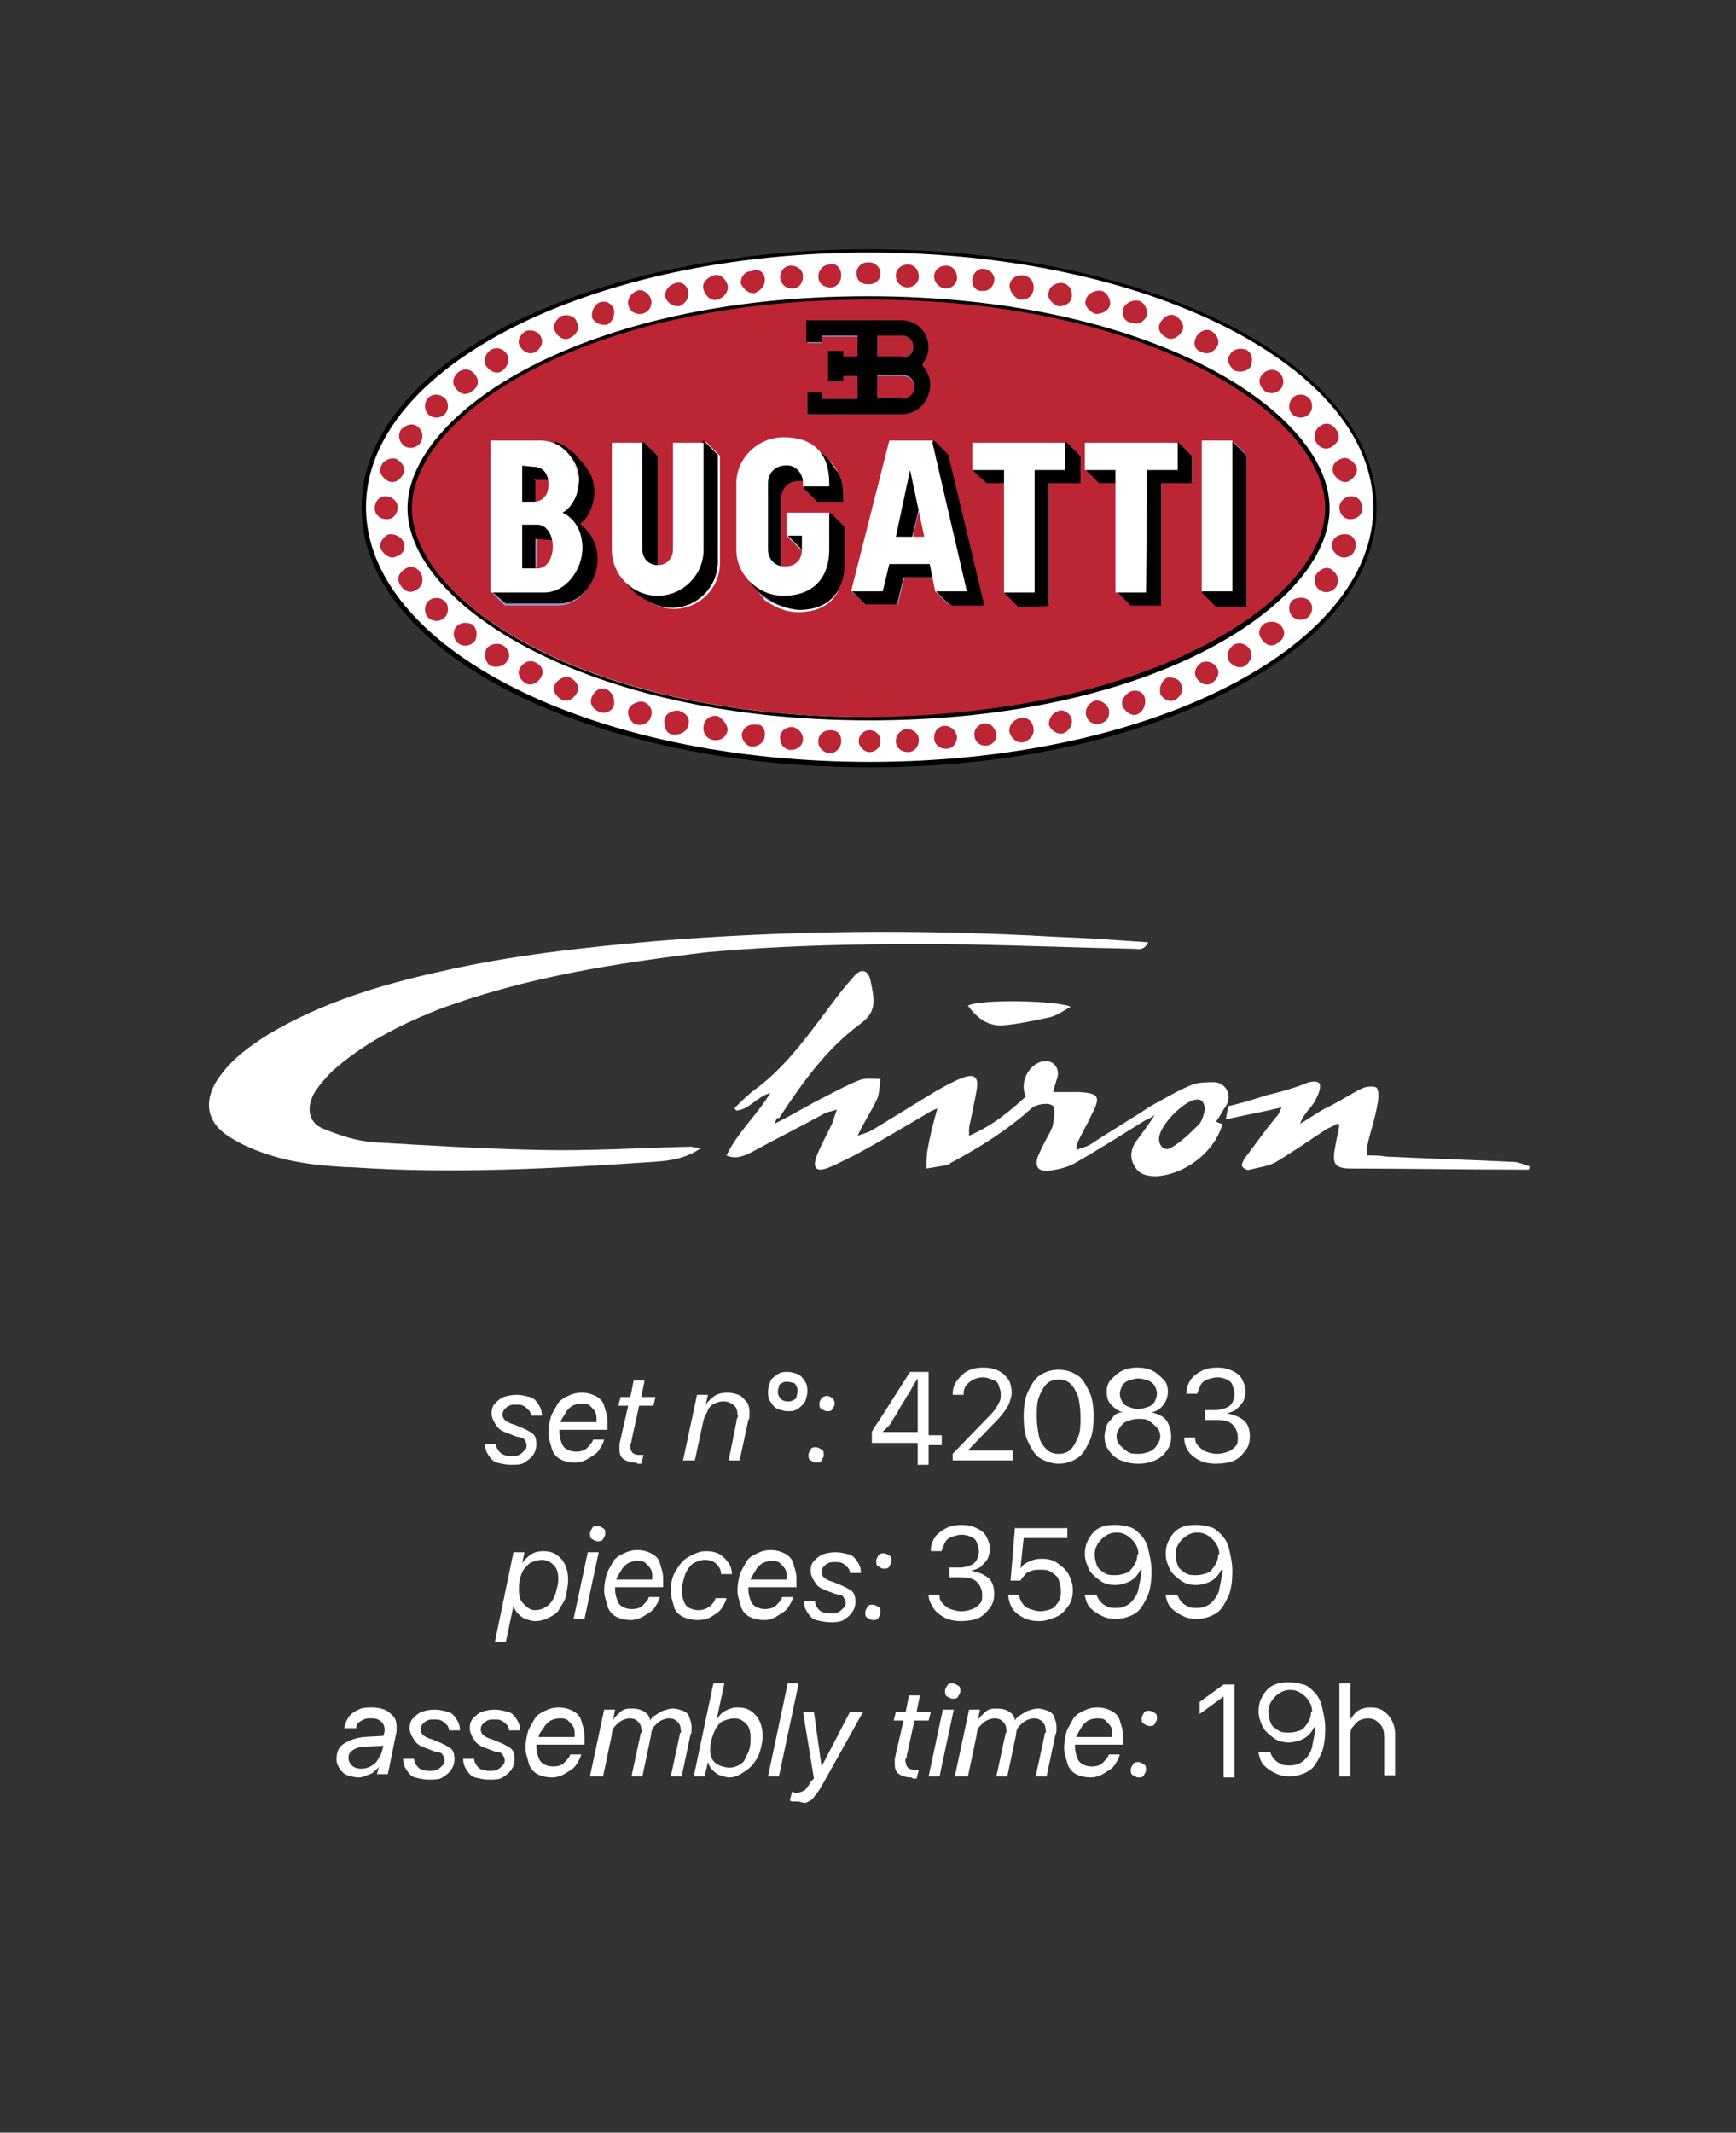 <?xml version="1.0" encoding="utf-8"?>
<!-- Generator: Adobe Illustrator 28.2.0, SVG Export Plug-In . SVG Version: 6.00 Build 0)  -->
<svg version="1.1" id="Vrstva_1" xmlns="http://www.w3.org/2000/svg" xmlns:xlink="http://www.w3.org/1999/xlink" x="0px" y="0px"
	 viewBox="0 0 158.9 195.1" style="enable-background:new 0 0 158.9 195.1;" xml:space="preserve">
<rect x="0" y="0" width="158.9" height="195.1" fill="#333333" stroke="none"/>
<style type="text/css">
	.st0{display:none;fill-rule:evenodd;clip-rule:evenodd;}
	.st1{fill:#FFFFFF;}
	.st2{fill-rule:evenodd;clip-rule:evenodd;fill:#FFFFFF;}
	.st3{fill-rule:evenodd;clip-rule:evenodd;fill:#BB2534;}
	.st4{fill-rule:evenodd;clip-rule:evenodd;}
	.st5{fill-rule:evenodd;clip-rule:evenodd;fill:#9894C6;}
</style>
<rect x="3.6" y="-2.5" class="st0" width="158.9" height="194.6"/>
<g>
	<path class="st1" d="M64.2,105c-1.4,1-2.9,1.2-4.5,1.3c-9,0.6-18.2,1.1-27.2,0.5c-2.9-0.1-5.9-0.4-8.6-1.4
		c-1.1-0.4-2.2-0.9-3.2-1.6c-1.7-1.2-2-2.9-1-4.7c1.2-2,3-3.3,4.9-4.5c4.9-2.9,10.2-4.5,15.6-5.7c6.5-1.5,13-2.2,19.7-2.8
		c12.2-1,24.5-1.1,36.7-0.4c2.8,0.1,5.6,0.3,8.5,0.5c-0.3,0.6-0.7,0.7-1.2,0.6c-5.1-0.1-10.1-0.3-15.2-0.4c-8-0.1-16,0-23.9,0.7
		C56.4,88.1,48,89.4,40,92.4c-3.5,1.4-6.8,3.1-9.6,5.6c-0.6,0.6-1.3,1.4-1.7,2.1c-0.7,1.4-0.4,2.7,1,3.2c1.5,0.6,3,1.1,4.6,1.2
		c5,0.3,10,0.6,15.1,0.7c4.7,0.1,9.4-0.2,13.9-0.3C63.6,105,63.9,105,64.2,105z"/>
	<path class="st1" d="M70.9,102.8c1.4-0.7,2.6-1.4,3.7-2c1.4-0.7,2.8-1.5,4.1-2c0.5-0.2,1.3-0.1,1.9-0.1c-0.1,0.6-0.1,1.3-0.3,1.8
		c-0.5,1.1-1.2,2.1-1.8,3.4c0.5-0.2,1-0.3,1.3-0.5c2-1.2,3.9-2.4,5.9-3.6c0.7-0.4,1.6-0.9,2.4-1.2c1.1-0.4,1.5-0.1,1.3,1.1
		c-0.2,1.1-0.4,2-0.6,3c-0.1,0.3-0.1,0.6-0.1,1.2c2.1-0.9,3.7-2.2,5.2-3.6c-0.6-1.2,0.2-2.9,1.5-3.2c0.9-0.2,1.6,0.5,1.4,1.4
		c-0.1,0.4-0.3,0.9-0.4,1.4c0.7,0,1.6,0,2.3,0c1.9,0.1,2.1,0.4,1.2,2.1c-0.4,0.9-0.9,1.7-1.3,2.6c-0.1,0.1,0,0.3-0.1,0.6
		c0.5-0.2,1-0.3,1.3-0.5c1.8-1.2,3.7-2.3,5.5-3.5c1.3-0.7,2.6-1.5,3.9-2c0.6-0.2,1.4-0.2,2-0.2c1.1,0.1,1.6,1.3,1,2.2
		c-0.3,0.4-0.5,0.9-0.9,1.4c0.2,0.1,0.4,0.2,0.6,0.2c-0.7,2.6-3.5,4.7-6.1,4.8c-0.9,0-1.6-0.2-2-1c-0.4-0.7-0.3-1.5,0.2-2.2
		c0.5-0.7,1.2-1.6,1.7-2.4c-0.3,0.2-0.6,0.4-0.9,0.5c-2.1,1.3-4.3,2.7-6.4,3.9c-0.7,0.4-1.6,0.6-2.4,0.7c-1,0.1-1.3-0.4-1-1.3
		c0.3-0.7,0.7-1.5,1.1-2.2c0.1-0.3,0.3-0.5,0.3-0.9c0.1-0.5,0.2-1.2,0-1.5c-0.3-0.4-1.6-0.2-2,0.2c-2.2,2-4.8,3.6-7.4,5
		c-0.1,0.1-0.2,0.2-0.4,0.2c-0.6,0.1-1.2,0.2-1.8,0.3c0-0.5,0-1.2,0.1-1.7c0.2-1.2,0.5-2.4,0.9-3.8c-0.5,0.2-0.7,0.3-1,0.5
		c-2.2,1.3-4.4,2.6-6.6,3.8c-0.9,0.4-1.7,0.9-2.6,1.2s-1.2-0.1-0.9-1c0.4-1.1,1-2.1,1.5-3.2c0.1-0.3,0.2-0.6,0.4-1.2
		c-0.5,0.2-0.9,0.2-1.2,0.4c-2.2,1.2-4.4,2.3-6.6,3.5c-0.6,0.3-1.4,0.7-2.3,0.3c1-2.1,2.8-3.7,4-5.7c-1.2,0.3-1.9,1.5-3.1,1.6
		c-0.1-0.1-0.1-0.2-0.2-0.2c0.6-0.6,1.3-1.3,2-1.8c2.3-1.7,4.1-4,5.9-6.4c1-1.3,1.9-2.6,3-3.8c0.7-0.9,1.4-0.7,1.6,0.4
		c0.4,1.9,0.5,2.8-1,3.9c-3.1,2.3-5.3,5.4-7.4,8.6C71.1,102.2,71.1,102.3,70.9,102.8z M110.3,101.5c-0.1-0.6-0.2-1-0.9-0.9
		c-1.1,0.2-3.1,2.2-3.3,3.4c-0.1,0.7,0.4,1.4,1.1,1c1-0.6,1.8-1.4,2.6-2.2C110.1,102.4,110.2,101.8,110.3,101.5z"/>
	<path class="st1" d="M112.2,102.4c0.1-0.5,0.2-1,0.2-1.2c1.3-0.3,2.3-0.6,3.5-1c1.3-0.3,2.7-0.7,3.9-1.2c1-0.2,1.2,0.1,0.9,1
		c-0.2,0.5-0.5,1.1-1,1.6c-0.2,0.3-0.5,0.6-0.7,1.2c0.9-0.5,1.8-1.2,2.7-1.6c1-0.5,1.9-1.1,2.9-1.6c0.4-0.2,1.1-0.3,1.4-0.1
		c0.2,0.2,0.2,0.9,0.1,1.4c-0.2,1.3-0.6,2.4-0.9,3.7c-0.1,0.3-0.1,0.6-0.1,1.1c0.6,0,1.2,0,1.7,0.1c3.9,0.2,7.9,0.3,11.8,0.5
		c0.4,0,1,0.3,1.4,0.4c0,0.1,0,0.2-0.1,0.3c-0.3,0-0.5,0-0.9,0c-5.1,0-10.2-0.1-15.3-0.1c-1.5,0-1.8-0.4-1.5-1.9
		c0.1-0.7,0.3-1.4,0.4-2.1c-0.1,0-0.1-0.1-0.2-0.1c-0.3,0.2-0.6,0.3-1,0.5c-1.5,1-3.1,2.1-4.6,3c-0.7,0.4-1.6,0.5-2.4,0.7
		c-0.2,0.1-0.6-0.1-0.7-0.3c-0.1-0.1,0.1-0.5,0.2-0.7c1-1.3,1.9-2.6,2.9-3.8c0.2-0.2,0.3-0.4,0.5-0.9
		C115.7,101.7,114,102,112.2,102.4z"/>
	<path class="st1" d="M88.6,92c1-0.6,8.1-0.5,9.4,0.1c-0.7,0.4-1.4,0.9-2.1,1c-1.4,0.3-2.8,0.6-4.1,0.7C90.4,93.9,89.4,93.1,88.6,92
		z"/>
</g>
<g>
	<path class="st2" d="M33.3,46.5c0-13,20.6-23.6,46.3-23.6c25.6,0,46.3,10.5,46.3,23.5s-20.7,23.5-46.3,23.5
		C53.8,70,33.3,59.4,33.3,46.5L33.3,46.5z"/>
	<path class="st3" d="M79.6,27.2c26.1,0,42,10.7,42,19.2s-15.9,19.2-42,19.2s-42-10.7-42-19.2S53.3,27.2,79.6,27.2L79.6,27.2z"/>
	<path class="st4" d="M79.6,22.8c25.6,0,46.4,10.5,46.4,23.7c0,13.1-20.8,23.7-46.4,23.7S33.1,59.7,33.1,46.5
		C33,33.2,53.9,22.8,79.6,22.8z M79.6,23.1c-25.6,0-46.1,10.5-46.1,23.3s20.4,23.3,46.1,23.3s46.1-10.5,46.1-23.3
		S105.2,23.1,79.6,23.1L79.6,23.1z"/>
	<path class="st4" d="M121.7,46.5c0,8.7-16,19.4-42.1,19.4S37.3,55.2,37.3,46.5s16-19.4,42.1-19.4S121.7,37.7,121.7,46.5L121.7,46.5
		z M121.3,46.5c0-8.3-15.6-19.1-41.8-19.1c-26.2,0-41.8,10.7-41.8,19.1s15.6,19.1,41.8,19.1C105.7,65.4,121.3,54.7,121.3,46.5
		L121.3,46.5z"/>
	<path class="st3" d="M80.6,25c0,0.6-0.5,1-1,1c-0.6,0-1-0.5-1-1c0-0.6,0.5-1,1-1C80.1,24,80.6,24.5,80.6,25L80.6,25z M77,25.2
		c0,0.6-0.4,1.1-1,1.1s-1.1-0.4-1.1-1l0,0c0-0.6,0.5-1.1,1-1.1C76.5,24,77,24.5,77,25.2z M73.5,25.3c0,0.6-0.4,1.1-1,1.1
		s-1-0.4-1.1-1c0-0.6,0.4-1.1,1-1.1S73.5,24.7,73.5,25.3z M70,25.5c0.1,0.6-0.4,1.1-0.9,1.3c-0.6,0.1-1.1-0.4-1.3-0.9l0,0
		c0-0.6,0.4-1.1,1-1.1C69.5,24.5,70,25,70,25.5z M66.6,26.1c0.1,0.6-0.3,1.1-0.9,1.3s-1.1-0.3-1.3-0.9s0.3-1.1,0.9-1.3
		C65.8,25,66.4,25.4,66.6,26.1z M63,26.7c0.1,0.6-0.3,1.1-0.8,1.3c-0.6,0.1-1.1-0.3-1.3-0.8l0,0c-0.1-0.6,0.3-1.1,0.9-1.3
		C62.4,25.7,62.9,26.1,63,26.7z M59.6,27.4c0.1,0.5-0.1,1.1-0.8,1.3c-0.5,0.1-1.1-0.1-1.3-0.8l0,0c-0.1-0.6,0.3-1.1,0.8-1.3
		S59.4,26.8,59.6,27.4z M56.2,28.3c0.1,0.5-0.1,1.1-0.6,1.4c-0.5,0.1-1.1-0.1-1.4-0.6l0,0c-0.1-0.5,0.1-1.1,0.6-1.4
		C55.5,27.4,56,27.8,56.2,28.3z M52.8,29.5c0.3,0.5,0,1.1-0.6,1.4c-0.5,0.3-1.1,0-1.4-0.6l0,0c-0.3-0.5,0.1-1.1,0.6-1.4
		C52.1,28.7,52.7,29,52.8,29.5z M49.5,30.8c0.3,0.5,0,1.1-0.5,1.4s-1.1,0-1.4-0.5l0,0c-0.3-0.5,0-1.1,0.5-1.4
		C48.6,30.1,49.3,30.3,49.5,30.8z M46.4,32.4c0.3,0.5,0.1,1.1-0.4,1.5c-0.5,0.4-1.1,0.1-1.5-0.4l0,0c-0.3-0.5-0.1-1.1,0.4-1.5
		C45.5,31.7,46.1,31.9,46.4,32.4z M43.5,34.3c0.4,0.5,0.3,1.1-0.3,1.5l0,0c-0.5,0.4-1.1,0.3-1.5-0.3C41.3,35,41.5,34.4,42,34
		C42.5,33.7,43.1,33.7,43.5,34.3L43.5,34.3z M40.7,36.4c0.4,0.4,0.4,1.1,0,1.5c-0.4,0.4-1.1,0.4-1.5,0c-0.4-0.4-0.4-1.1,0-1.5
		C39.6,36,40.2,36,40.7,36.4L40.7,36.4z M38.2,39c0.5,0.4,0.6,1,0.3,1.5c-0.4,0.5-1,0.6-1.5,0.3l0,0c-0.5-0.4-0.6-1-0.3-1.5
		C37.2,38.8,37.8,38.7,38.2,39z M36.3,42c0.5,0.3,0.9,0.8,0.6,1.4c-0.3,0.5-0.8,0.9-1.4,0.6l0,0c-0.5-0.3-0.9-0.8-0.6-1.4
		C35.1,42.1,35.8,41.8,36.3,42z M80.6,67.8c0,0.6-0.5,1-1,1s-1-0.5-1-1l0,0c0-0.6,0.5-1,1-1S80.6,67.2,80.6,67.8z M77,67.8
		c0,0.6-0.5,1.1-1,1.1c-0.6,0-1.1-0.5-1.1-1v-0.1c0-0.6,0.5-1,1.1-1C76.7,66.8,77,67.2,77,67.8z M73.5,67.6c0,0.6-0.5,1-1.1,1
		s-1-0.5-1-1.1l0,0c0-0.6,0.5-1,1.1-1C73.1,66.6,73.5,67.1,73.5,67.6z M70,67.3c0,0.6-0.6,1-1.1,1c-0.6,0-1-0.6-1-1.1l0,0
		c0.1-0.6,0.6-1,1.3-0.9C69.7,66.2,70.1,66.7,70,67.3z M66.6,66.8c-0.1,0.6-0.6,1-1.3,0.9c-0.6-0.1-1-0.6-0.9-1.3l0,0
		c0.1-0.6,0.6-1,1.3-0.9C66.2,65.8,66.6,66.3,66.6,66.8z M63,66.3c-0.1,0.6-0.6,0.9-1.3,0.9s-0.9-0.6-0.9-1.3
		c0.1-0.6,0.6-0.9,1.3-0.9C62.8,65.2,63.2,65.7,63,66.3L63,66.3z M59.6,65.5c-0.1,0.6-0.8,0.9-1.3,0.8c-0.5-0.1-0.9-0.8-0.8-1.3l0,0
		c0.1-0.5,0.8-0.9,1.4-0.8C59.4,64.4,59.8,64.9,59.6,65.5z M56.2,64.5c-0.1,0.5-0.8,0.9-1.4,0.6s-0.9-0.8-0.6-1.4
		c0.3-0.6,0.8-0.9,1.4-0.6C56.1,63.4,56.3,64,56.2,64.5L56.2,64.5z M52.8,63.4c-0.3,0.5-0.8,0.9-1.4,0.6c-0.5-0.3-0.9-0.8-0.6-1.4
		l0,0c0.3-0.5,0.9-0.8,1.4-0.6C52.8,62.3,53.1,62.9,52.8,63.4z M49.5,62c-0.3,0.5-0.9,0.8-1.4,0.5c-0.5-0.3-0.8-0.9-0.5-1.4
		c0.3-0.5,0.9-0.8,1.4-0.5C49.7,60.9,49.8,61.5,49.5,62L49.5,62z M46.4,60.5c-0.3,0.5-1,0.6-1.5,0.4c-0.5-0.3-0.6-1-0.4-1.5
		c0.3-0.5,1-0.6,1.5-0.4C46.6,59.4,46.8,60,46.4,60.5L46.4,60.5z M43.5,58.6c-0.4,0.5-1,0.6-1.5,0.3c-0.5-0.4-0.6-1-0.3-1.5l0,0
		c0.4-0.5,1-0.5,1.5-0.3C43.7,57.5,43.7,58.1,43.5,58.6z M40.7,56.5c-0.4,0.4-1.1,0.4-1.5,0c-0.4-0.4-0.4-1.1,0-1.5l0,0
		c0.4-0.4,1.1-0.4,1.5,0C41.1,55.3,41.1,56.1,40.7,56.5z M38.2,53.9c-0.5,0.4-1.1,0.3-1.5-0.3c-0.4-0.5-0.3-1.1,0.3-1.5l0,0
		c0.5-0.4,1.1-0.3,1.5,0.3C38.8,52.9,38.7,53.6,38.2,53.9z M36.3,50.9c-0.5,0.3-1.1-0.1-1.4-0.6c-0.3-0.5,0.1-1.1,0.6-1.4l0,0
		c0.5-0.1,1.1,0.1,1.4,0.6C37.2,50.2,36.9,50.7,36.3,50.9z M35.4,47.5c-0.6,0-1.1-0.4-1.1-1s0.4-1.1,1-1.1l0,0c0.6,0,1.1,0.5,1.1,1
		C36.4,47,36,47.5,35.4,47.5z M123.7,45.4c0.6,0,1,0.5,1,1.1s-0.5,1-1.1,1s-1-0.5-1-1.1C122.6,45.9,123.1,45.4,123.7,45.4
		L123.7,45.4z M123.4,48.9c0.5,0.1,0.9,0.8,0.6,1.4c-0.1,0.5-0.8,0.9-1.4,0.6l0,0c-0.5-0.3-0.9-0.8-0.6-1.4
		C122.2,49,122.8,48.8,123.4,48.9z M122,52.2c0.5,0.4,0.6,1,0.3,1.5c-0.4,0.5-1,0.6-1.5,0.3l0,0c-0.5-0.4-0.6-1-0.3-1.5
		C121,51.9,121.6,51.8,122,52.2z M119.8,54.9c0.4,0.4,0.4,1.1,0,1.5c-0.4,0.4-1.1,0.4-1.5,0s-0.4-1.1,0-1.5
		C118.8,54.6,119.4,54.6,119.8,54.9z M117.3,57.3c0.4,0.5,0.3,1.1-0.3,1.5c-0.5,0.4-1.1,0.3-1.5-0.3l0,0c-0.4-0.5-0.3-1.1,0.3-1.5
		C116.3,56.8,116.9,56.8,117.3,57.3z M114.4,59.4c0.3,0.5,0.1,1.1-0.4,1.5c-0.5,0.3-1.1,0.1-1.5-0.4c-0.3-0.5-0.1-1.1,0.4-1.5l0,0
		C113.4,58.7,114.1,58.9,114.4,59.4L114.4,59.4z M111.4,61.1c0.3,0.5,0,1.1-0.5,1.4s-1.1,0-1.4-0.5c-0.3-0.5,0-1.1,0.5-1.4
		C110.5,60.4,111.1,60.6,111.4,61.1z M108.1,62.6c0.3,0.5,0,1.1-0.5,1.4c-0.5,0.3-1.1,0-1.4-0.5c0,0,0,0,0-0.1
		c-0.1-0.5,0.1-1.1,0.6-1.4C107.3,61.9,108,62.1,108.1,62.6z M104.8,63.9c0.1,0.5-0.1,1.1-0.6,1.4c-0.5,0.3-1.1-0.1-1.4-0.6
		c-0.3-0.5,0.1-1.1,0.6-1.4C104,63,104.7,63.3,104.8,63.9L104.8,63.9z M101.5,64.9c0.1,0.6-0.1,1.1-0.8,1.3
		c-0.6,0.1-1.1-0.1-1.3-0.8l0,0c-0.1-0.6,0.3-1.1,0.8-1.3C100.8,64,101.3,64.4,101.5,64.9z M98.1,65.8c0.1,0.6-0.3,1.1-0.8,1.3
		c-0.6,0.1-1.1-0.3-1.3-0.8l0,0C96,65.7,96.3,65.2,97,65C97.4,64.9,98,65.3,98.1,65.8z M94.6,66.6c0.1,0.6-0.3,1.1-0.9,1.3
		c-0.6,0.1-1.1-0.3-1.3-0.9l0,0c-0.1-0.6,0.3-1.1,0.9-1.3S94.5,65.9,94.6,66.6z M91.2,67.1c0.1,0.6-0.4,1.1-0.9,1.1
		c-0.6,0.1-1.1-0.4-1.1-0.9c-0.1-0.6,0.4-1.1,0.9-1.1l0,0C90.5,66.1,91,66.4,91.2,67.1L91.2,67.1z M87.6,67.4c0,0.6-0.4,1.1-1,1.1
		l0,0c-0.6,0-1.1-0.4-1.1-1s0.4-1.1,1-1.1C87,66.4,87.5,66.8,87.6,67.4L87.6,67.4z M84.1,67.7c0,0.6-0.4,1.1-1,1.1s-1.1-0.4-1.1-1
		l0,0c0-0.6,0.5-1.1,1-1.1C83.6,66.7,84.1,67.1,84.1,67.7L84.1,67.7z"/>
	<path class="st3" d="M78.4,25c0-0.6,0.5-1,1-1s1,0.5,1,1c0,0.6-0.5,1-1,1S78.4,25.7,78.4,25z M82,25.2c0-0.6,0.5-1,1.1-1
		s1,0.5,1,1.1l0,0c0,0.6-0.5,1-1.1,1C82.3,26.2,82,25.7,82,25.2z M85.5,25.3c0-0.6,0.5-1,1.1-1s1,0.5,1,1.1l0,0c0,0.6-0.5,1-1.1,1
		C85.9,26.3,85.5,25.8,85.5,25.3z M89,25.5c0.1-0.6,0.6-1,1.1-0.9c0.6,0.1,1,0.6,0.9,1.1c-0.1,0.6-0.6,1-1.1,0.9
		C89.4,26.7,88.9,26.2,89,25.5z M92.4,26.1c0.1-0.6,0.6-1,1.3-0.9c0.6,0.1,1,0.6,0.9,1.3l0,0c-0.1,0.6-0.6,1-1.3,0.9
		C92.8,27.2,92.4,26.6,92.4,26.1z M96,26.7c0.1-0.6,0.8-0.9,1.3-0.8c0.5,0.1,0.9,0.6,0.8,1.3c-0.1,0.6-0.8,0.9-1.3,0.8
		C96.2,27.7,95.8,27.2,96,26.7z M99.4,27.4c0.1-0.5,0.8-0.9,1.4-0.8c0.5,0.1,0.9,0.8,0.8,1.3c-0.1,0.5-0.8,0.9-1.4,0.8
		C99.6,28.4,99.2,27.9,99.4,27.4z M102.8,28.3c0.1-0.5,0.8-0.9,1.4-0.8c0.5,0.1,0.9,0.8,0.8,1.4l0,0c-0.3,0.5-0.8,0.9-1.4,0.6
		C102.9,29.5,102.7,28.8,102.8,28.3z M106.2,29.5c0.3-0.5,0.9-0.9,1.4-0.6c0.5,0.3,0.9,0.9,0.6,1.4c-0.3,0.5-0.9,0.9-1.4,0.6l0,0
		C106.2,30.6,105.9,30.1,106.2,29.5L106.2,29.5z M109.5,30.8c0.3-0.5,0.9-0.8,1.4-0.5s0.8,0.9,0.5,1.4l0,0c-0.3,0.5-0.9,0.8-1.4,0.5
		C109.3,32,109.2,31.4,109.5,30.8z M112.6,32.4c0.3-0.5,0.9-0.6,1.5-0.4c0.5,0.3,0.6,0.9,0.4,1.5l0,0c-0.3,0.5-1,0.6-1.5,0.4
		C112.5,33.5,112.2,32.9,112.6,32.4z M115.5,34.3c0.4-0.5,1-0.6,1.5-0.3c0.5,0.4,0.6,1,0.3,1.5c-0.4,0.5-1,0.6-1.5,0.3
		C115.3,35.4,115.1,34.8,115.5,34.3z M118.3,36.4c0.4-0.4,1.1-0.4,1.5,0c0.4,0.4,0.4,1.1,0,1.5c-0.4,0.4-1.1,0.4-1.5,0
		C117.9,37.5,117.9,36.9,118.3,36.4L118.3,36.4z M120.8,39c0.5-0.4,1.1-0.3,1.5,0.3c0.4,0.5,0.3,1.1-0.3,1.5l0,0
		c-0.5,0.4-1.1,0.3-1.5-0.3C120.2,40.1,120.3,39.3,120.8,39z M122.7,42c0.5-0.3,1.1,0.1,1.4,0.6c0.3,0.5-0.1,1.1-0.6,1.4l0,0
		c-0.5,0.3-1.1-0.1-1.4-0.6C121.8,42.8,122.1,42.2,122.7,42z"/>
	<path class="st2" d="M45.2,53.9h4.7c1.9,0,3.3-2,3.3-3.8c0-1.6-0.8-2.5-1.6-3l-0.4-0.3l0.4-0.3c0.8-0.5,1.3-1.8,1.3-2.6
		c0-1.1-0.6-2.8-2.3-3.3v-0.1c0.4,0.1,0.8,0.4,1,0.5c0.3,0.1,0.4,0.4,0.5,0.4c0.3,0.1,0.5,0.5,0.9,0.9c0.3,0.3,0.5,0.6,0.6,0.8
		c0.5,0.6,0.6,1.5,0.6,2.1c0,0.9-0.5,2.1-1.3,2.8l0,0l0.6,0.6c0.6,0.6,1,1.5,1,2.8c0,1.8-1.4,3.9-3.4,3.9h-4.9L45,54.1L45.2,53.9
		L45.2,53.9z M49,52.2h-1.5v-4.4h1.6c0.8,0,1.3,0.6,1.5,1.5c-0.1,0-0.1,0-0.3,0h-1.5v2.9H49z M49,46h-0.1h-1.3v-3.7h1.3
		c0.8,0,1.5,0.5,1.6,1.5c-0.1,0-0.3,0-0.4,0H49V46L49,46L49,46z M60.3,54.2c2.1,0,4-1.8,4-3.9v-9.6l0.3-0.3l1.3,1.3v9.8
		c0,2.3-1.9,4.2-4.2,4.2c-1,0-2-0.4-3-1.1c-0.8-0.5-1.4-1.4-1.5-1.6c0-0.1-0.3-0.4-0.4-0.8h0.1C57.4,53.3,58.7,54.2,60.3,54.2
		L60.3,54.2z M58.9,40.4l1.3,1.3v9.8c0,0.1,0,0.3,0,0.4c-0.9-0.1-1.5-0.8-1.5-1.6v-9.6L58.9,40.4L58.9,40.4z M68.3,52.8
		c0-0.1-0.3-0.4-0.4-0.8h0.1c0.6,1.4,2,2.3,3.7,2.3c2.8,0,3.9-1.5,3.9-3.9v-3l0.3-0.3l1.3,1.3v3.4c0,2.5-1.3,4.2-4.2,4.2
		c-1,0-2-0.4-3-1.1C69.2,53.9,68.5,52.9,68.3,52.8z M73.3,50.3L72,49l0.3-0.3h1.4v1.4L73.3,50.3L73.3,50.3z M70,50.3v-6.1
		c0-1,0.6-1.8,1.6-1.9c1-0.1,1.9,0.6,2,1.5c-0.3-0.1-0.4-0.1-0.6-0.1c-0.9,0.1-1.5,0.8-1.5,1.6v6.1c0,0.1,0,0.4,0.1,0.5
		C70.6,51.9,70,51,70,50.3L70,50.3z M74.8,41.1c0.4,0.3,0.8,0.6,1.1,1c0.4,0.4,0.6,0.8,0.8,1.1c0.4,0.6,0.5,1.4,0.5,2.3v0.3h-2.4
		l-1.3-1.3l0.3-0.3h1.9l0,0c0-1.9-0.8-3.2-2.3-3.8v-0.1C73.9,40.6,74.4,40.8,74.8,41.1L74.8,41.1z M83.5,49.4h-1.8l1.4-6.3
		c0.1-0.4,0.4-0.4,0.5,0l0.6,3L83.5,49.4L83.5,49.4z M85.6,54.1l0.3-0.3h2.3l-3-13.2l0.1-0.3l1.3,1.3l3.3,13.6h-2.9L85.6,54.1
		L85.6,54.1z M82.7,52.8l-0.6,2.5h-2.9l-1.3-1.3l0.3-0.3h2.4l0.6-2.5h4l0.3,1.4h-2.8V52.8z M91.9,54.2l0.3-0.3h2.3V42.7h2.8v-2
		l0.3-0.3l1.3,1.3v2.4H96v11.2h-2.8L91.9,54.2L91.9,54.2z M90.4,44.1l-1.3-1.3l0.3-0.3h2.8V44h-1.8V44.1z M100.6,44.1l-1.3-1.3
		l0.3-0.3h2.8V44h-1.8V44.1z M107.8,40.4l1.3,1.3v2.4h-2.8v11.2h-2.8l-1.3-1.3l0.3-0.3h2.3V42.6h2.8v-2L107.8,40.4L107.8,40.4z
		 M112.8,40.4l1.3,1.3v13.6h-2.8l-1.3-1.3l0.3-0.3h2.3V40.7L112.8,40.4L112.8,40.4z"/>
	<path class="st5" d="M53.1,44c0-0.8-0.3-1.6-0.9-2.4c0.3,0.1,0.5,0.4,0.8,0.8c0.3,0.3,0.5,0.6,0.6,0.8c0.5,0.6,0.6,1.5,0.6,2.1
		c0,0.9-0.5,2.1-1.3,2.8l0,0l0.6,0.6c0.6,0.6,1,1.5,1,2.8c0,1.8-1.4,3.9-3.4,3.9h-4.9l-1.1-1.1h4.8c2.1,0,3.5-2.3,3.5-4
		c0-1.6-0.8-2.8-1.8-3.3C52.6,46.4,53.1,45,53.1,44L53.1,44z M49,51.9h-1.1V48h1.4c0.5,0,1,0.5,1.3,1.1h-1.4v2.8H49z M48.8,42.6
		c0.6,0,1.1,0.4,1.4,1.1l0,0H49v2h-0.1h-1v-3.2H48.8z M60.1,51.5L60.1,51.5c-0.8,0-1.1-0.6-1.1-1.3v-9.7l1.1,1.1V51.5L60.1,51.5z
		 M57.4,53.3c0.8,0.8,1.8,1.1,2.9,1.1c2.3,0,4.3-1.9,4.3-4.2v-9.7l1.1,1.1v9.8c0,2.3-1.9,4.2-4.2,4.2c-1,0-2-0.4-3-1.1
		C58.1,54.2,57.6,53.7,57.4,53.3L57.4,53.3z M68.8,53.3c0.8,0.8,1.8,1.1,2.9,1.1c2.9,0,4.2-1.8,4.2-4.2V47l1.1,1.1v3.4
		c0,2.5-1.3,4.2-4.2,4.2c-1,0-2-0.4-3-1.1C69.5,54.2,69.1,53.7,68.8,53.3z M72.1,49h1.3v1.1h-0.1L72.1,49z M71.7,42.6
		c0.9-0.1,1.5,0.5,1.6,1.3c-0.1,0-0.3,0-0.4,0c-0.9,0.1-1.5,0.8-1.5,1.6v6.1c0,0.1,0,0.1,0,0.3c-0.8-0.1-1.3-0.8-1.3-1.5v-6.1
		C70.4,43.3,70.9,42.7,71.7,42.6z M73.5,44.6h2.4v-0.4c0-1.3-0.4-2.3-1-3c0.3,0.3,0.6,0.5,0.9,0.9c0.4,0.4,0.6,0.8,0.8,1.1
		c0.4,0.6,0.5,1.4,0.5,2.3v0.3h-2.4L73.5,44.6L73.5,44.6z M83.5,49.1H82l1.4-5.9l0.8,3.4L83.5,49.1z M85.7,54.2h2.8l-3.2-13.6
		l1.1,1.1l3.3,13.6h-2.9L85.7,54.2L85.7,54.2z M78,54.2h2.8l0.6-2.5H85l0.3,1.1h-2.5l-0.6,2.5h-2.9L78,54.2z M92.1,54.2h2.8V43h2.8
		v-2.4l1.1,1.1v2.4H96v11.2h-2.8L92.1,54.2z M89.2,43h2.6v1.1h-1.5L89.2,43z M99.5,43h2.6v1.1h-1.5L99.5,43z M102.3,54.2h2.8V43h2.8
		v-2.4l1.1,1.1v2.4h-2.8v11.2h-2.8L102.3,54.2z M110.1,54.2h2.8V40.4l1.1,1.1v13.6h-2.8L110.1,54.2z"/>
	<path class="st4" d="M45,54.1l0.3-0.3h4.7c1.9,0,3.3-2,3.3-3.7c0-1.6-0.8-2.5-1.6-3l-0.4-0.3l0.4-0.3c0.8-0.5,1.3-1.8,1.3-2.6
		c0-1.1-0.6-2.6-2.3-3.2l0.1-0.3c0.9,0.3,1.4,0.8,1.5,0.9c0.3,0.1,0.5,0.5,0.9,0.9c0.3,0.3,0.5,0.6,0.6,0.8c0.5,0.6,0.6,1.5,0.6,2.1
		c0,0.9-0.5,2.3-1.3,2.8l0.5,0.5c0.6,0.6,1.1,1.5,1.1,2.8c0,1.8-1.4,4-3.5,4h-4.9L45,54.1L45,54.1z M49,49.3v3h-1.5v-4.5h1.6
		c0.8,0,1.4,0.8,1.6,1.6c-0.1,0-0.3,0-0.4,0L49,49.3L49,49.3z M49,43.8v2.3c-0.1,0-0.1,0-0.3,0h-1.4v-3.8h1.4c0.9,0,1.5,0.6,1.6,1.6
		c-0.1,0-0.3,0-0.4,0h-1V43.8z M56.7,52c0.6,1.3,2,2.1,3.5,2.1c2.1,0,3.9-1.8,3.9-3.9v-9.6l0.3-0.3l1.3,1.3v9.8
		c0,2.3-1.9,4.2-4.2,4.2c-1,0-2-0.4-3-1.1c-0.8-0.5-1.4-1.5-1.5-1.6c0-0.1-0.3-0.4-0.4-0.8L56.7,52z M58.6,40.7l0.3-0.3l1.3,1.3v9.8
		c0,0.1,0,0.3,0,0.4c-1,0-1.6-0.8-1.6-1.6v-9.6H58.6z M84.2,46.1l-0.8,3.4h-1.9l1.5-6.4c0.1-0.5,0.5-0.4,0.5,0L84.2,46.1L84.2,46.1z
		 M86.9,55.3l-1.3-1.3l0.3-0.3h2.3l-3-13.1l0.3-0.3l1.3,1.3l3.3,13.8h-3V55.3z M85.6,52.8h-2.9l-0.6,2.5h-2.9l-1.3-1.3l0.4-0.3h2.3
		l0.6-2.5h4.2L85.6,52.8L85.6,52.8z M93.2,55.5l-1.3-1.3l0.3-0.3h2.3V42.7h2.8v-2l0.3-0.3l1.3,1.3v2.5H96v11.2
		C96,55.5,93.2,55.5,93.2,55.5z M92.2,44.2h-1.9L89,43l0.3-0.3h2.8L92.2,44.2L92.2,44.2L92.2,44.2z M102.4,44.2h-1.8L99.4,43
		l0.3-0.3h2.8L102.4,44.2L102.4,44.2z M107.5,40.7l0.3-0.3l1.3,1.3v2.5h-2.8v11.2h-2.8l-1.3-1.3l0.3-0.3h2.3V42.7h2.8V40.7
		L107.5,40.7z M112.5,40.7l0.3-0.3l1.3,1.3v13.8h-2.8l-1.3-1.3l0.3-0.3h2.3V40.7L112.5,40.7z M70,54.6c-0.8-0.5-1.5-1.5-1.6-1.8
		c0-0.1-0.3-0.4-0.4-0.9l0.3-0.1c0.6,1.4,2,2.3,3.5,2.3c2.6,0,3.9-1.5,3.9-3.9v-3l0.3-0.3l1.3,1.3v3.4c0,2.5-1.4,4.2-4.2,4.2
		C72,55.7,71,55.3,70,54.6z M73.8,50.3h-0.4L72.1,49l0.3-0.3h1.4L73.8,50.3L73.8,50.3L73.8,50.3z M71.6,52c-1-0.1-1.6-0.9-1.6-1.8
		v-6.1c0-1,0.6-1.8,1.6-1.9c1.1-0.1,1.9,0.6,2,1.8C73.4,44,73.1,44,72.9,44c-0.9,0.1-1.4,0.8-1.4,1.6v6.1
		C71.5,51.7,71.6,51.9,71.6,52L71.6,52z M73.4,40.3c0.6,0.1,1,0.5,1.4,0.8c0.4,0.3,0.8,0.6,1.1,1c0.3,0.4,0.5,0.8,0.8,1.1
		c0.4,0.6,0.5,1.4,0.5,2.4v0.3h-2.4l-1.3-1.3l0.3-0.3h1.9c0-1.9-0.8-3.2-2.3-3.7L73.4,40.3L73.4,40.3z"/>
	<path class="st2" d="M47.8,48v4h1.4c0.9,0,1.4-1,1.4-2c0-1.1-0.6-2-1.4-2H47.8L47.8,48z M47.8,42.6v3.3h1c0.9,0,1.4-0.6,1.4-1.6
		c0-1.1-0.6-1.6-1.4-1.6L47.8,42.6L47.8,42.6L47.8,42.6z M51.5,46.9c1,0.5,1.8,1.5,1.8,3.3c0,1.8-1.4,4-3.5,4h-4.9V40.3h4.5
		c2.4,0,3.5,2.1,3.5,3.7C53.1,45,52.4,46.4,51.5,46.9L51.5,46.9z M61.6,50.3v-9.8h2.8v9.8c0,2.3-1.9,4.2-4.2,4.2s-4.2-1.9-4.2-4.2
		v-9.8h2.8v9.8c0,0.8,0.6,1.4,1.4,1.4C61.1,51.7,61.6,51,61.6,50.3L61.6,50.3z M73.4,50.3V49H72v-2.1h3.9v3.4c0,2.5-1.4,4.2-4.2,4.2
		c-2.3,0-4.3-1.9-4.3-4.2v-6.1c0-2.3,2-4.2,4.3-4.2c2.9,0,4.2,1.6,4.2,4.2v0.3h-2.4v-0.3c0-1-0.8-1.8-1.8-1.6
		c-0.9,0.1-1.4,0.8-1.4,1.6v6.1c0,0.8,0.6,1.5,1.4,1.5C72.7,51.9,73.4,51.3,73.4,50.3z M84.6,49.1l-1.3-6.1L82,49.1H84.6L84.6,49.1z
		 M77.9,54.1l3.5-13.8h3.9l3.2,13.8h-2.9l-0.5-2.5h-3.7l-0.6,2.5C80.8,54.1,77.9,54.1,77.9,54.1z M94.7,54.2h-2.8V43H89v-2.5h8.5V43
		h-2.8V54.2L94.7,54.2z M104.9,54.2h-2.8V43h-2.8v-2.5h8.5V43h-2.8L104.9,54.2L104.9,54.2z M110,40.3h2.8v13.8H110V40.3z"/>
	<path class="st5" d="M80.3,34.3v2.3h2.3c0.8,0,1.1-0.5,1.1-1.1s-0.4-1.1-1.1-1.1H80.3z M80.3,30.7v2h2.3c0.6,0,1-0.5,1-1
		c0-0.5-0.4-1-1-1C82.6,30.7,80.3,30.7,80.3,30.7z M75.9,34.4v-2.1h1.3v0.5h1.4v-2h-3.4v0.6h-1.3v-2h8.7c1.4,0,2.4,1.1,2.4,2.4
		c0,0.6-0.3,1.1-0.6,1.6l0,0l0,0c1,1,1,2.6,0,3.7c-0.5,0.5-1.1,0.8-1.8,0.8h-8.7v-2h1.3v0.6h3.4v-2.1h-1.4v0.5h-1.3V34.4L75.9,34.4z
		"/>
	<path class="st4" d="M82.6,36.5c0.6,0,1.1-0.5,1.1-1.1s-0.4-1.1-1.1-1.1h-2.3v2.1h2.3V36.5z M82.6,32.7c0.6,0,1-0.4,1-1
		c0-0.5-0.4-1-1-1h-2.3v1.9h2.3V32.7z M77.2,34.4v0.5h-1.4v-2.8h1.4v0.5h1.3v-1.9h-3.3v0.6h-1.4v-2h8.7c1.4,0,2.5,1.1,2.5,2.5
		c0,0.6-0.3,1.1-0.6,1.6c1,1,1,2.6,0,3.7c-0.5,0.5-1.1,0.8-1.8,0.8h-8.7v-2h1.3v0.6h3.3v-2.1L77.2,34.4L77.2,34.4z"/>
</g>
<g>
	<path class="st1" d="M45,129.3c0-0.4,0.1-0.7,0.3-0.9s0.5-0.5,0.8-0.6s0.7-0.2,1.2-0.2c0.4,0,0.8,0.1,1.2,0.2s0.6,0.4,0.8,0.7
		s0.3,0.6,0.3,1h-1c0-0.2-0.1-0.4-0.2-0.5s-0.3-0.3-0.5-0.4s-0.4-0.1-0.6-0.1c-0.3,0-0.5,0-0.7,0.1s-0.3,0.2-0.4,0.3
		s-0.2,0.3-0.2,0.5c0,0.2,0.1,0.4,0.2,0.5s0.4,0.3,0.8,0.4l0.5,0.2c0.5,0.2,0.9,0.4,1.2,0.6s0.4,0.6,0.4,1c0,0.4-0.1,0.7-0.3,1
		s-0.5,0.5-0.8,0.7s-0.8,0.2-1.2,0.2c-0.5,0-0.9-0.1-1.3-0.2s-0.6-0.4-0.8-0.7s-0.3-0.6-0.3-1h1c0,0.3,0.2,0.6,0.4,0.8
		s0.6,0.3,1,0.3c0.2,0,0.5,0,0.7-0.1s0.3-0.2,0.5-0.4s0.2-0.3,0.2-0.5c0-0.2-0.1-0.3-0.2-0.5s-0.4-0.2-0.8-0.3l-0.5-0.2
		c-0.6-0.2-1-0.4-1.2-0.7S45,129.8,45,129.3z"/>
	<path class="st1" d="M52.7,133.8c-0.6,0-1-0.1-1.4-0.3s-0.7-0.6-0.8-1s-0.3-0.9-0.3-1.4c0-0.5,0.1-1,0.2-1.4s0.4-0.8,0.6-1.2
		s0.6-0.6,1-0.8c0.4-0.2,0.8-0.3,1.2-0.3c0.5,0,0.9,0.1,1.3,0.3c0.4,0.2,0.7,0.5,0.8,0.9s0.3,0.8,0.3,1.4c0,0.1,0,0.3,0,0.4
		s0,0.3,0,0.4h-4.4c0,0,0,0.1,0,0.1s0,0.1,0,0.1c0,0.4,0.1,0.7,0.2,1s0.3,0.5,0.5,0.6s0.5,0.2,0.8,0.2c0.4,0,0.8-0.1,1-0.3
		s0.5-0.5,0.6-0.8h1c-0.1,0.4-0.3,0.7-0.5,1s-0.6,0.5-0.9,0.7S53.1,133.8,52.7,133.8z M51.3,130.1h3.3c0,0,0-0.1,0-0.1s0-0.1,0-0.1
		c0-0.3,0-0.5-0.1-0.7s-0.3-0.4-0.5-0.6s-0.5-0.2-0.8-0.2c-0.3,0-0.6,0.1-0.8,0.2s-0.5,0.4-0.6,0.6S51.4,129.8,51.3,130.1z"/>
	<path class="st1" d="M58.2,133.8c-0.4,0-0.8-0.1-1.1-0.3s-0.4-0.5-0.4-0.9c0-0.1,0-0.2,0-0.2s0-0.2,0-0.3l0.8-3.5h-0.9l0.2-0.8h0.9
		l0.3-1.5h1l-0.3,1.5H60l-0.2,0.8h-1.3l-0.7,3.2c0,0.1,0,0.2-0.1,0.3s0,0.2,0,0.3c0,0.2,0.1,0.4,0.2,0.5s0.3,0.2,0.6,0.2
		c0.1,0,0.1,0,0.2,0s0.1,0,0.1,0s0.1,0,0.1,0l-0.2,0.8c-0.1,0-0.2,0-0.3,0S58.3,133.8,58.2,133.8z"/>
	<path class="st1" d="M62.5,133.7l1.3-6.1h1l-0.2,0.9h0c0.2-0.3,0.5-0.6,0.8-0.8c0.3-0.2,0.7-0.3,1.2-0.3c0.4,0,0.7,0.1,1,0.2
		s0.5,0.4,0.7,0.6s0.3,0.6,0.3,0.9c0,0.1,0,0.2,0,0.4s0,0.3-0.1,0.4l-0.8,3.7h-1l0.7-3.5c0-0.1,0-0.2,0.1-0.4s0-0.2,0-0.3
		c0-0.4-0.1-0.7-0.4-0.9s-0.5-0.3-0.9-0.3c-0.3,0-0.6,0.1-0.8,0.2s-0.5,0.3-0.6,0.6s-0.3,0.5-0.4,0.9l-0.8,3.7H62.5z"/>
	<path class="st1" d="M72.1,129.1c-0.3,0-0.6-0.1-0.9-0.2s-0.5-0.4-0.7-0.7c-0.2-0.3-0.2-0.6-0.2-0.9s0.1-0.6,0.2-0.9
		s0.4-0.5,0.7-0.7s0.6-0.2,0.9-0.2s0.6,0.1,0.9,0.2s0.5,0.4,0.7,0.7s0.2,0.6,0.2,0.9s-0.1,0.6-0.2,0.9c-0.2,0.3-0.4,0.5-0.7,0.7
		S72.4,129.1,72.1,129.1z M72.1,128.2c0.2,0,0.3,0,0.5-0.1s0.3-0.2,0.3-0.3s0.1-0.3,0.1-0.5c0-0.2,0-0.3-0.1-0.5s-0.2-0.3-0.3-0.3
		s-0.3-0.1-0.5-0.1c-0.2,0-0.3,0-0.5,0.1s-0.3,0.2-0.3,0.3s-0.1,0.3-0.1,0.5c0,0.3,0.1,0.5,0.3,0.7
		C71.6,128.1,71.8,128.2,72.1,128.2z"/>
	<path class="st1" d="M74.7,133.8c-0.2,0-0.3-0.1-0.5-0.2s-0.2-0.3-0.2-0.5s0.1-0.3,0.2-0.5s0.3-0.2,0.5-0.2s0.3,0.1,0.5,0.2
		s0.2,0.3,0.2,0.5s-0.1,0.3-0.2,0.5S74.9,133.8,74.7,133.8z M75.7,129.1c-0.2,0-0.3-0.1-0.5-0.2s-0.2-0.3-0.2-0.5s0.1-0.3,0.2-0.5
		c0.1-0.1,0.3-0.2,0.5-0.2s0.3,0.1,0.5,0.2c0.1,0.1,0.2,0.3,0.2,0.5s-0.1,0.3-0.2,0.5S75.9,129.1,75.7,129.1z"/>
	<path class="st1" d="M84,133.7V132h-4.2v-1c0.2-0.4,0.5-0.8,0.7-1.1s0.5-0.8,0.7-1.1s0.5-0.8,0.7-1.1s0.5-0.8,0.7-1.1
		s0.5-0.8,0.7-1.1H85v5.8h1.2v0.9H85v1.8H84z M80.8,131H84v-4.9h0c-0.2,0.3-0.4,0.6-0.6,1s-0.4,0.6-0.6,1c-0.2,0.3-0.4,0.6-0.6,1
		s-0.4,0.6-0.6,1S81,130.7,80.8,131L80.8,131z"/>
	<path class="st1" d="M87.2,133.7V133l3-3.1c0.4-0.4,0.7-0.7,0.9-1s0.3-0.5,0.4-0.7s0.1-0.4,0.1-0.7v0c0-0.3-0.1-0.5-0.2-0.8
		s-0.3-0.4-0.6-0.5s-0.5-0.2-0.8-0.2c-0.4,0-0.7,0.1-0.9,0.2s-0.5,0.3-0.7,0.6s-0.2,0.5-0.2,0.8v0h-1v0c0-0.5,0.1-0.9,0.4-1.3
		s0.6-0.7,1-0.9s0.9-0.3,1.4-0.3c0.5,0,1,0.1,1.4,0.3s0.7,0.5,0.9,0.8s0.3,0.8,0.3,1.2v0c0,0.3-0.1,0.6-0.2,0.9s-0.3,0.6-0.6,1
		s-0.7,0.8-1.2,1.3l-2.3,2.4l0.3-0.7v0.7l-0.3-0.3h4.4v0.9H87.2z"/>
	<path class="st1" d="M96.9,133.9c-0.6,0-1.2-0.2-1.7-0.5s-0.8-0.9-1.1-1.5s-0.4-1.4-0.4-2.3v0c0-0.9,0.1-1.7,0.4-2.3
		s0.6-1.2,1.1-1.5s1-0.5,1.7-0.5s1.2,0.2,1.7,0.5s0.8,0.9,1.1,1.5s0.4,1.4,0.4,2.3v0c0,0.9-0.1,1.7-0.4,2.3s-0.6,1.2-1.1,1.5
		S97.6,133.9,96.9,133.9z M96.9,133c0.4,0,0.8-0.1,1.1-0.4s0.5-0.7,0.7-1.2s0.2-1.1,0.2-1.8v0c0-0.7-0.1-1.3-0.2-1.8
		c-0.2-0.5-0.4-0.9-0.7-1.2s-0.7-0.4-1.1-0.4s-0.8,0.1-1.1,0.4s-0.5,0.7-0.7,1.2c-0.2,0.5-0.2,1.1-0.2,1.8v0c0,0.7,0.1,1.3,0.2,1.8
		s0.4,0.9,0.7,1.2S96.5,133,96.9,133z"/>
	<path class="st1" d="M104.2,133.9c-0.6,0-1.1-0.1-1.6-0.3s-0.8-0.5-1.1-0.9s-0.4-0.8-0.4-1.3v0c0-0.3,0.1-0.7,0.2-1
		s0.4-0.5,0.6-0.8s0.6-0.4,0.9-0.4v0c-0.5-0.1-0.8-0.4-1.1-0.7s-0.4-0.7-0.4-1.2v0c0-0.4,0.1-0.8,0.4-1.1s0.6-0.6,1-0.8
		s0.9-0.3,1.4-0.3c0.5,0,1,0.1,1.4,0.3s0.7,0.5,1,0.8s0.4,0.7,0.4,1.1v0c0,0.4-0.1,0.8-0.4,1.2s-0.6,0.6-1.1,0.7v0
		c0.4,0.1,0.7,0.2,1,0.4s0.5,0.5,0.6,0.8s0.2,0.6,0.2,1v0c0,0.5-0.1,0.9-0.4,1.3s-0.6,0.7-1.1,0.9S104.8,133.9,104.2,133.9z
		 M104.2,133c0.4,0,0.7-0.1,1-0.2s0.5-0.3,0.7-0.6s0.3-0.5,0.3-0.8v0c0-0.3-0.1-0.6-0.3-0.8s-0.4-0.4-0.7-0.6s-0.6-0.2-1-0.2
		s-0.7,0.1-1,0.2s-0.5,0.3-0.7,0.6s-0.3,0.5-0.3,0.8v0c0,0.3,0.1,0.6,0.3,0.8s0.4,0.4,0.7,0.6S103.8,133,104.2,133z M104.2,128.9
		c0.3,0,0.6-0.1,0.9-0.2s0.5-0.3,0.6-0.5c0.1-0.2,0.2-0.5,0.2-0.7v0c0-0.3-0.1-0.5-0.2-0.7s-0.3-0.4-0.6-0.5s-0.6-0.2-0.9-0.2
		s-0.6,0.1-0.9,0.2s-0.5,0.3-0.6,0.5s-0.2,0.5-0.2,0.7v0c0,0.3,0.1,0.5,0.2,0.7c0.1,0.2,0.3,0.4,0.6,0.5S103.8,128.9,104.2,128.9z"
		/>
	<path class="st1" d="M111.3,133.9c-0.6,0-1.1-0.1-1.5-0.3s-0.8-0.5-1-0.8s-0.4-0.7-0.4-1.2l0-0.1h1l0,0.1c0,0.3,0.1,0.5,0.3,0.7
		s0.4,0.4,0.7,0.5s0.6,0.2,1,0.2c0.4,0,0.7-0.1,1-0.2s0.5-0.3,0.7-0.5s0.2-0.5,0.2-0.8v0c0-0.5-0.2-0.9-0.5-1.2s-0.8-0.4-1.4-0.4
		h-1.1v-0.9h1c0.3,0,0.6-0.1,0.9-0.2s0.5-0.3,0.6-0.5c0.1-0.2,0.2-0.5,0.2-0.8v0c0-0.3-0.1-0.5-0.2-0.8s-0.3-0.4-0.5-0.5
		s-0.5-0.2-0.9-0.2c-0.3,0-0.6,0.1-0.9,0.2s-0.5,0.3-0.6,0.5s-0.2,0.5-0.3,0.7l0,0.1h-1l0-0.1c0-0.5,0.2-0.9,0.4-1.2s0.6-0.6,1-0.8
		s0.9-0.3,1.4-0.3c0.5,0,1,0.1,1.4,0.3s0.7,0.4,0.9,0.8s0.3,0.7,0.3,1.1v0c0,0.3-0.1,0.7-0.2,0.9c-0.2,0.3-0.4,0.5-0.6,0.7
		s-0.6,0.3-0.9,0.4v0c0.6,0.1,1.1,0.3,1.5,0.6s0.6,0.8,0.6,1.5v0c0,0.5-0.1,0.9-0.4,1.3s-0.6,0.7-1,0.9S111.9,133.9,111.3,133.9z"/>
	<path class="st1" d="M46.3,150.2h-1L47,142h1l-0.2,1h0c0.2-0.3,0.5-0.6,0.8-0.8s0.7-0.3,1.1-0.3c0.5,0,0.9,0.1,1.2,0.3
		s0.6,0.5,0.8,0.9s0.3,0.9,0.3,1.4c0,0.5-0.1,1-0.2,1.5s-0.4,0.8-0.6,1.2s-0.6,0.6-1,0.8s-0.8,0.3-1.2,0.3c-0.3,0-0.6-0.1-0.9-0.2
		s-0.5-0.3-0.7-0.5s-0.3-0.4-0.4-0.7h0L46.3,150.2z M49,147.3c0.3,0,0.6-0.1,0.8-0.2s0.5-0.3,0.7-0.6s0.3-0.5,0.4-0.9
		s0.2-0.7,0.2-1.1c0-0.6-0.1-1-0.4-1.3s-0.6-0.5-1.1-0.5c-0.3,0-0.6,0.1-0.9,0.2s-0.5,0.4-0.7,0.6s-0.3,0.6-0.4,0.9
		s-0.1,0.7-0.1,1.1c0,0.5,0.1,0.9,0.4,1.2S48.5,147.3,49,147.3z"/>
	<path class="st1" d="M52.5,148.1l1.3-6.1h1l-1.3,6.1H52.5z M54.7,141c-0.2,0-0.3-0.1-0.5-0.2s-0.2-0.3-0.2-0.5
		c0-0.2,0.1-0.3,0.2-0.5s0.3-0.2,0.5-0.2c0.2,0,0.3,0.1,0.5,0.2s0.2,0.3,0.2,0.5c0,0.2-0.1,0.3-0.2,0.5S54.8,141,54.7,141z"/>
	<path class="st1" d="M57.8,148.2c-0.6,0-1-0.1-1.4-0.3s-0.7-0.6-0.8-1s-0.3-0.9-0.3-1.4c0-0.5,0.1-1,0.2-1.4s0.4-0.8,0.6-1.2
		s0.6-0.6,1-0.8s0.8-0.3,1.2-0.3c0.5,0,0.9,0.1,1.3,0.3s0.7,0.5,0.8,0.9s0.3,0.8,0.3,1.4c0,0.1,0,0.3,0,0.4s0,0.3,0,0.4h-4.4
		c0,0,0,0.1,0,0.1s0,0.1,0,0.1c0,0.4,0.1,0.7,0.2,1s0.3,0.5,0.5,0.6s0.5,0.2,0.8,0.2c0.4,0,0.8-0.1,1-0.3s0.5-0.5,0.6-0.8h1
		c-0.1,0.4-0.3,0.7-0.5,1s-0.6,0.5-0.9,0.7S58.2,148.2,57.8,148.2z M56.4,144.5h3.3c0,0,0-0.1,0-0.1s0-0.1,0-0.1
		c0-0.3,0-0.5-0.1-0.7s-0.3-0.4-0.5-0.6s-0.5-0.2-0.8-0.2c-0.3,0-0.6,0.1-0.8,0.2s-0.5,0.4-0.6,0.6S56.5,144.2,56.4,144.5z"/>
	<path class="st1" d="M64.6,141.9c0.5,0,1,0.1,1.3,0.3s0.6,0.5,0.8,0.8s0.3,0.7,0.3,1v0v0h-1c0-0.3-0.1-0.6-0.4-0.9
		s-0.6-0.4-1.1-0.4c-0.3,0-0.6,0.1-0.8,0.2c-0.3,0.1-0.5,0.3-0.7,0.6s-0.3,0.5-0.4,0.9s-0.2,0.7-0.2,1.1c0,0.4,0.1,0.7,0.2,1
		s0.3,0.5,0.5,0.6s0.5,0.2,0.8,0.2c0.4,0,0.7-0.1,1-0.3s0.5-0.5,0.6-0.8h1c-0.1,0.4-0.3,0.7-0.5,1s-0.6,0.5-0.9,0.7
		s-0.8,0.3-1.2,0.3c-0.5,0-1-0.1-1.4-0.3s-0.7-0.5-0.8-0.9s-0.3-0.9-0.3-1.4c0-0.7,0.1-1.3,0.4-1.8s0.6-1,1.1-1.3
		S64,141.9,64.6,141.9z"/>
	<path class="st1" d="M70,148.2c-0.6,0-1-0.1-1.4-0.3s-0.7-0.6-0.8-1s-0.3-0.9-0.3-1.4c0-0.5,0.1-1,0.2-1.4s0.4-0.8,0.6-1.2
		s0.6-0.6,1-0.8s0.8-0.3,1.2-0.3c0.5,0,0.9,0.1,1.3,0.3s0.7,0.5,0.8,0.9s0.3,0.8,0.3,1.4c0,0.1,0,0.3,0,0.4s0,0.3,0,0.4h-4.4
		c0,0,0,0.1,0,0.1s0,0.1,0,0.1c0,0.4,0.1,0.7,0.2,1s0.3,0.5,0.5,0.6s0.5,0.2,0.8,0.2c0.4,0,0.8-0.1,1-0.3s0.5-0.5,0.6-0.8h1
		c-0.1,0.4-0.3,0.7-0.5,1s-0.6,0.5-0.9,0.7S70.5,148.2,70,148.2z M68.7,144.5H72c0,0,0-0.1,0-0.1s0-0.1,0-0.1c0-0.3,0-0.5-0.1-0.7
		s-0.3-0.4-0.5-0.6s-0.5-0.2-0.8-0.2c-0.3,0-0.6,0.1-0.8,0.2s-0.5,0.4-0.6,0.6S68.8,144.2,68.7,144.5z"/>
	<path class="st1" d="M74.2,143.7c0-0.4,0.1-0.7,0.3-0.9s0.5-0.5,0.8-0.6s0.7-0.2,1.2-0.2c0.4,0,0.8,0.1,1.2,0.2s0.6,0.4,0.8,0.7
		s0.3,0.6,0.3,1h-1c0-0.2-0.1-0.4-0.2-0.5s-0.3-0.3-0.5-0.4s-0.4-0.1-0.6-0.1c-0.3,0-0.5,0-0.7,0.1s-0.3,0.2-0.4,0.3
		s-0.2,0.3-0.2,0.5c0,0.2,0.1,0.4,0.2,0.5s0.4,0.3,0.8,0.4l0.5,0.2c0.5,0.2,0.9,0.4,1.2,0.6s0.4,0.6,0.4,1c0,0.4-0.1,0.7-0.3,1
		s-0.5,0.5-0.8,0.7s-0.8,0.2-1.2,0.2c-0.5,0-0.9-0.1-1.3-0.2s-0.6-0.4-0.8-0.7s-0.3-0.6-0.3-1h1c0,0.3,0.2,0.6,0.4,0.8
		s0.6,0.3,1,0.3c0.2,0,0.5,0,0.7-0.1s0.3-0.2,0.5-0.4s0.2-0.3,0.2-0.5c0-0.2-0.1-0.3-0.2-0.5s-0.4-0.2-0.8-0.3l-0.5-0.2
		c-0.6-0.2-1-0.4-1.2-0.7S74.2,144.2,74.2,143.7z"/>
	<path class="st1" d="M79.9,148.2c-0.2,0-0.3-0.1-0.5-0.2s-0.2-0.3-0.2-0.5s0.1-0.3,0.2-0.5s0.3-0.2,0.5-0.2s0.3,0.1,0.5,0.2
		s0.2,0.3,0.2,0.5s-0.1,0.3-0.2,0.5S80.1,148.2,79.9,148.2z M80.9,143.5c-0.2,0-0.3-0.1-0.5-0.2s-0.2-0.3-0.2-0.5s0.1-0.3,0.2-0.5
		s0.3-0.2,0.5-0.2s0.3,0.1,0.5,0.2s0.2,0.3,0.2,0.5s-0.1,0.3-0.2,0.5S81.1,143.5,80.9,143.5z"/>
	<path class="st1" d="M88,148.3c-0.6,0-1.1-0.1-1.5-0.3s-0.8-0.5-1-0.8S85,146.4,85,146l0-0.1h1l0,0.1c0,0.3,0.1,0.5,0.3,0.7
		s0.4,0.4,0.7,0.5s0.6,0.2,1,0.2c0.4,0,0.7-0.1,1-0.2s0.5-0.3,0.7-0.5s0.2-0.5,0.2-0.8v0c0-0.5-0.2-0.9-0.5-1.2s-0.8-0.4-1.4-0.4
		h-1.1v-0.9h1c0.3,0,0.6-0.1,0.9-0.2s0.5-0.3,0.6-0.5s0.2-0.5,0.2-0.8v0c0-0.3-0.1-0.5-0.2-0.8s-0.3-0.4-0.5-0.5s-0.5-0.2-0.9-0.2
		c-0.3,0-0.6,0.1-0.9,0.2s-0.5,0.3-0.6,0.5s-0.2,0.5-0.3,0.7l0,0.1h-1l0-0.1c0-0.5,0.2-0.9,0.4-1.2s0.6-0.6,1-0.8s0.9-0.3,1.4-0.3
		c0.5,0,1,0.1,1.4,0.3s0.7,0.4,0.9,0.8s0.3,0.7,0.3,1.1v0c0,0.3-0.1,0.7-0.2,0.9s-0.4,0.5-0.6,0.7s-0.6,0.3-0.9,0.4v0
		c0.6,0.1,1.1,0.3,1.5,0.6s0.6,0.8,0.6,1.5v0c0,0.5-0.1,0.9-0.4,1.3s-0.6,0.7-1,0.9S88.5,148.3,88,148.3z"/>
	<path class="st1" d="M95.1,148.3c-0.5,0-1-0.1-1.4-0.3s-0.8-0.5-1-0.8s-0.4-0.8-0.4-1.2l0-0.1h1l0,0c0,0.3,0.1,0.5,0.3,0.8
		s0.4,0.4,0.7,0.5s0.6,0.2,0.9,0.2c0.4,0,0.7-0.1,1-0.2s0.5-0.4,0.7-0.7s0.2-0.6,0.2-1v0c0-0.4-0.1-0.7-0.2-1s-0.4-0.5-0.7-0.7
		s-0.6-0.2-1-0.2c-0.3,0-0.5,0-0.8,0.1s-0.5,0.2-0.6,0.4c-0.1,0.1-0.1,0.1-0.2,0.2s-0.1,0.2-0.2,0.3h-0.9l0.4-4.8h4.8v0.9h-4
		l-0.3,2.8h0c0.1-0.2,0.3-0.4,0.5-0.5s0.4-0.2,0.7-0.3s0.5-0.1,0.8-0.1c0.5,0,1,0.1,1.4,0.4s0.8,0.6,1,1s0.4,0.9,0.4,1.4v0
		c0,0.6-0.1,1.1-0.4,1.5s-0.6,0.8-1.1,1S95.7,148.3,95.1,148.3z"/>
	<path class="st1" d="M102.2,139.5c0.4,0,0.8,0.1,1.2,0.2s0.7,0.4,1,0.7s0.6,0.8,0.7,1.3s0.3,1.2,0.3,2v0c0,0.9-0.1,1.8-0.4,2.4
		s-0.6,1.2-1.1,1.5s-1.1,0.5-1.8,0.5c-0.5,0-0.9-0.1-1.3-0.3s-0.7-0.4-1-0.7s-0.4-0.7-0.5-1.1l0-0.1h1.1l0,0.1
		c0.1,0.2,0.2,0.4,0.4,0.6s0.4,0.3,0.6,0.4s0.5,0.1,0.8,0.1c0.5,0,1-0.2,1.3-0.5s0.6-0.7,0.7-1.2s0.2-1,0.3-1.6c0,0,0-0.1,0-0.1
		s0-0.1,0-0.1l-0.3-1.4c0-0.4-0.1-0.7-0.3-1s-0.4-0.5-0.7-0.7s-0.6-0.3-1-0.3c-0.4,0-0.7,0.1-1,0.3s-0.5,0.4-0.7,0.7s-0.3,0.6-0.3,1
		v0c0,0.4,0.1,0.7,0.2,1s0.4,0.5,0.7,0.7s0.6,0.2,1,0.2s0.7-0.1,1-0.2s0.5-0.4,0.7-0.7s0.3-0.6,0.3-1v0h0.4v1.4h-0.1
		c-0.1,0.2-0.3,0.5-0.5,0.7s-0.5,0.4-0.8,0.5s-0.7,0.2-1,0.2c-0.5,0-1-0.1-1.4-0.4s-0.8-0.6-1-1s-0.4-0.9-0.4-1.4v0
		c0-0.6,0.1-1,0.4-1.5s0.6-0.8,1.1-1S101.7,139.5,102.2,139.5z"/>
	<path class="st1" d="M109.6,139.5c0.4,0,0.8,0.1,1.2,0.2s0.7,0.4,1,0.7s0.6,0.8,0.7,1.3s0.3,1.2,0.3,2v0c0,0.9-0.1,1.8-0.4,2.4
		s-0.6,1.2-1.1,1.5s-1.1,0.5-1.8,0.5c-0.5,0-0.9-0.1-1.3-0.3s-0.7-0.4-1-0.7s-0.4-0.7-0.5-1.1l0-0.1h1.1l0,0.1
		c0.1,0.2,0.2,0.4,0.4,0.6s0.4,0.3,0.6,0.4s0.5,0.1,0.8,0.1c0.5,0,1-0.2,1.3-0.5s0.6-0.7,0.7-1.2s0.2-1,0.3-1.6c0,0,0-0.1,0-0.1
		s0-0.1,0-0.1l-0.3-1.4c0-0.4-0.1-0.7-0.3-1s-0.4-0.5-0.7-0.7s-0.6-0.3-1-0.3c-0.4,0-0.7,0.1-1,0.3s-0.5,0.4-0.7,0.7s-0.3,0.6-0.3,1
		v0c0,0.4,0.1,0.7,0.2,1s0.4,0.5,0.7,0.7s0.6,0.2,1,0.2s0.7-0.1,1-0.2s0.5-0.4,0.7-0.7s0.3-0.6,0.3-1v0h0.4v1.4h-0.1
		c-0.1,0.2-0.3,0.5-0.5,0.7s-0.5,0.4-0.8,0.5s-0.7,0.2-1,0.2c-0.5,0-1-0.1-1.4-0.4s-0.8-0.6-1-1s-0.4-0.9-0.4-1.4v0
		c0-0.6,0.1-1,0.4-1.5s0.6-0.8,1.1-1S109.1,139.5,109.6,139.5z"/>
	<path class="st1" d="M32.8,162.6c-0.3,0-0.7-0.1-1-0.2c-0.3-0.1-0.5-0.3-0.7-0.6s-0.3-0.5-0.3-0.9c0-0.6,0.2-1.1,0.7-1.4
		s1-0.5,1.8-0.6l1.8-0.1l0.1-0.4c0-0.1,0-0.1,0-0.1s0-0.1,0-0.1c0-0.3-0.1-0.5-0.3-0.7s-0.5-0.3-0.9-0.3c-0.3,0-0.5,0-0.7,0.1
		s-0.4,0.2-0.5,0.3s-0.2,0.3-0.2,0.5h-1.1c0.1-0.4,0.2-0.7,0.4-1c0.2-0.3,0.5-0.5,0.9-0.7s0.8-0.2,1.3-0.2c0.4,0,0.8,0.1,1.1,0.2
		s0.6,0.4,0.8,0.6s0.3,0.6,0.3,0.9c0,0.1,0,0.2,0,0.3s0,0.2,0,0.2l-0.8,3.9h-1l0.2-0.7h0c-0.1,0.2-0.3,0.3-0.5,0.5s-0.4,0.2-0.6,0.3
		S33.1,162.6,32.8,162.6z M33.1,161.8c0.3,0,0.6-0.1,0.8-0.2s0.5-0.3,0.6-0.5s0.3-0.4,0.4-0.7l0.2-0.7l-1.7,0.1
		c-0.5,0-0.8,0.1-1.1,0.3s-0.4,0.4-0.4,0.7c0,0.3,0.1,0.5,0.3,0.7S32.7,161.8,33.1,161.8z"/>
	<path class="st1" d="M37.5,158.1c0-0.4,0.1-0.7,0.3-0.9s0.5-0.5,0.8-0.6s0.7-0.2,1.2-0.2c0.4,0,0.8,0.1,1.2,0.2s0.6,0.4,0.8,0.7
		s0.3,0.6,0.3,1h-1c0-0.2-0.1-0.4-0.2-0.5s-0.3-0.3-0.5-0.4s-0.4-0.1-0.6-0.1c-0.3,0-0.5,0-0.7,0.1s-0.3,0.2-0.4,0.3
		s-0.2,0.3-0.2,0.5c0,0.2,0.1,0.4,0.2,0.5s0.4,0.3,0.8,0.4l0.5,0.2c0.5,0.2,0.9,0.4,1.2,0.6s0.4,0.6,0.4,1c0,0.4-0.1,0.7-0.3,1
		s-0.5,0.5-0.8,0.7s-0.8,0.2-1.2,0.2c-0.5,0-0.9-0.1-1.3-0.2s-0.6-0.4-0.8-0.7s-0.3-0.6-0.3-1h1c0,0.3,0.2,0.6,0.4,0.8
		s0.6,0.3,1,0.3c0.2,0,0.5,0,0.7-0.1s0.3-0.2,0.5-0.4s0.2-0.3,0.2-0.5c0-0.2-0.1-0.3-0.2-0.5s-0.4-0.2-0.8-0.3l-0.5-0.2
		c-0.6-0.2-1-0.4-1.2-0.7S37.5,158.6,37.5,158.1z"/>
	<path class="st1" d="M43,158.1c0-0.4,0.1-0.7,0.3-0.9s0.5-0.5,0.8-0.6s0.7-0.2,1.2-0.2c0.4,0,0.8,0.1,1.2,0.2s0.6,0.4,0.8,0.7
		s0.3,0.6,0.3,1h-1c0-0.2-0.1-0.4-0.2-0.5s-0.3-0.3-0.5-0.4s-0.4-0.1-0.6-0.1c-0.3,0-0.5,0-0.7,0.1s-0.3,0.2-0.4,0.3
		s-0.2,0.3-0.2,0.5c0,0.2,0.1,0.4,0.2,0.5s0.4,0.3,0.8,0.4l0.5,0.2c0.5,0.2,0.9,0.4,1.2,0.6s0.4,0.6,0.4,1c0,0.4-0.1,0.7-0.3,1
		s-0.5,0.5-0.8,0.7s-0.8,0.2-1.2,0.2c-0.5,0-0.9-0.1-1.3-0.2s-0.6-0.4-0.8-0.7s-0.3-0.6-0.3-1h1c0,0.3,0.2,0.6,0.4,0.8
		s0.6,0.3,1,0.3c0.2,0,0.5,0,0.7-0.1s0.3-0.2,0.5-0.4s0.2-0.3,0.2-0.5c0-0.2-0.1-0.3-0.2-0.5s-0.4-0.2-0.8-0.3l-0.5-0.2
		c-0.6-0.2-1-0.4-1.2-0.7S43,158.6,43,158.1z"/>
	<path class="st1" d="M50.6,162.6c-0.6,0-1-0.1-1.4-0.3s-0.7-0.6-0.8-1s-0.3-0.9-0.3-1.4c0-0.5,0.1-1,0.2-1.4s0.4-0.8,0.6-1.2
		s0.6-0.6,1-0.8s0.8-0.3,1.2-0.3c0.5,0,0.9,0.1,1.3,0.3s0.7,0.5,0.8,0.9s0.3,0.8,0.3,1.4c0,0.1,0,0.3,0,0.4s0,0.3,0,0.4h-4.4
		c0,0,0,0.1,0,0.1s0,0.1,0,0.1c0,0.4,0.1,0.7,0.2,1s0.3,0.5,0.5,0.6s0.5,0.2,0.8,0.2c0.4,0,0.8-0.1,1-0.3s0.5-0.5,0.6-0.8h1
		c-0.1,0.4-0.3,0.7-0.5,1s-0.6,0.5-0.9,0.7S51,162.6,50.6,162.6z M49.3,158.9h3.3c0,0,0-0.1,0-0.1s0-0.1,0-0.1c0-0.3,0-0.5-0.1-0.7
		s-0.3-0.4-0.5-0.6s-0.5-0.2-0.8-0.2c-0.3,0-0.6,0.1-0.8,0.2s-0.5,0.4-0.6,0.6S49.3,158.6,49.3,158.9z"/>
	<path class="st1" d="M54,162.5l1.3-6.1h1l-0.2,1h0c0.1-0.3,0.4-0.5,0.7-0.8s0.7-0.3,1.1-0.3c0.4,0,0.8,0.1,1.1,0.3s0.5,0.5,0.5,0.8
		h0c0.1-0.2,0.3-0.4,0.5-0.5s0.4-0.3,0.7-0.4s0.6-0.2,0.9-0.2c0.3,0,0.6,0.1,0.9,0.2s0.5,0.3,0.6,0.6s0.2,0.5,0.2,0.9
		c0,0.1,0,0.2,0,0.3s0,0.2-0.1,0.4l-0.8,3.8h-1l0.8-3.7c0-0.1,0-0.2,0.1-0.3s0-0.2,0-0.3c0-0.3-0.1-0.5-0.3-0.7s-0.4-0.3-0.8-0.3
		c-0.2,0-0.5,0.1-0.7,0.2s-0.4,0.3-0.6,0.5s-0.3,0.5-0.3,0.8l-0.8,3.8h-1l0.8-3.7c0-0.1,0-0.2,0.1-0.3s0-0.2,0-0.3
		c0-0.3-0.1-0.5-0.3-0.7s-0.4-0.3-0.8-0.3c-0.2,0-0.5,0.1-0.7,0.2s-0.4,0.3-0.6,0.5s-0.3,0.5-0.3,0.8l-0.8,3.8H54z"/>
	<path class="st1" d="M66.8,162.6c-0.3,0-0.6-0.1-0.9-0.2s-0.5-0.3-0.7-0.5s-0.3-0.4-0.4-0.7h0l-0.3,1.3h-1l1.8-8.5h1l-0.7,3.3
		c0,0,0,0,0,0s0,0,0,0c0.2-0.3,0.4-0.6,0.8-0.8s0.7-0.3,1.1-0.3c0.5,0,0.9,0.1,1.2,0.3s0.6,0.5,0.8,0.9s0.3,0.9,0.3,1.4
		c0,0.5-0.1,0.9-0.2,1.3s-0.3,0.8-0.6,1.2s-0.6,0.6-0.9,0.8S67.3,162.6,66.8,162.6z M66.8,161.7c0.3,0,0.6-0.1,0.8-0.2
		s0.5-0.3,0.6-0.6s0.3-0.5,0.4-0.9s0.1-0.7,0.1-1c0-0.6-0.1-1-0.4-1.3s-0.6-0.5-1.1-0.5c-0.3,0-0.6,0.1-0.9,0.2s-0.5,0.3-0.7,0.6
		s-0.3,0.6-0.4,0.9s-0.2,0.7-0.2,1.1c0,0.5,0.1,0.9,0.4,1.2S66.3,161.7,66.8,161.7z"/>
	<path class="st1" d="M70.3,162.5l1.8-8.5h1l-1.8,8.5H70.3z"/>
	<path class="st1" d="M73,164.8c-0.1,0-0.3,0-0.4,0s-0.2,0-0.3-0.1l0.2-0.8c0.1,0,0.1,0,0.2,0.1s0.2,0,0.3,0c0.2,0,0.4-0.1,0.6-0.2
		s0.4-0.4,0.6-0.8c0,0,0-0.1,0.1-0.1s0-0.1,0.1-0.1s0-0.1,0.1-0.1l-1-6.1h1l0.7,5h0l2.6-5H79l-3.8,6.8c-0.2,0.4-0.5,0.7-0.7,1
		s-0.5,0.4-0.7,0.5S73.3,164.8,73,164.8z"/>
	<path class="st1" d="M83.4,162.6c-0.4,0-0.8-0.1-1.1-0.3s-0.4-0.5-0.4-0.9c0-0.1,0-0.2,0-0.2s0-0.2,0-0.3l0.8-3.5h-0.9l0.2-0.8h0.9
		l0.3-1.5h1l-0.3,1.5h1.3l-0.2,0.8h-1.3l-0.7,3.2c0,0.1,0,0.2-0.1,0.3s0,0.2,0,0.3c0,0.2,0.1,0.4,0.2,0.5s0.3,0.2,0.6,0.2
		c0.1,0,0.1,0,0.2,0s0.1,0,0.1,0s0.1,0,0.1,0l-0.2,0.8c-0.1,0-0.2,0-0.3,0S83.5,162.6,83.4,162.6z"/>
	<path class="st1" d="M85,162.5l1.3-6.1h1l-1.3,6.1H85z M87.2,155.4c-0.2,0-0.3-0.1-0.5-0.2s-0.2-0.3-0.2-0.5c0-0.2,0.1-0.3,0.2-0.5
		s0.3-0.2,0.5-0.2c0.2,0,0.3,0.1,0.5,0.2s0.2,0.3,0.2,0.5c0,0.2-0.1,0.3-0.2,0.5S87.4,155.4,87.2,155.4z"/>
	<path class="st1" d="M87.4,162.5l1.3-6.1h1l-0.2,1h0c0.1-0.3,0.4-0.5,0.7-0.8s0.7-0.3,1.1-0.3c0.4,0,0.8,0.1,1.1,0.3
		s0.5,0.5,0.5,0.8h0c0.1-0.2,0.3-0.4,0.5-0.5s0.4-0.3,0.7-0.4s0.6-0.2,0.9-0.2c0.3,0,0.6,0.1,0.9,0.2s0.5,0.3,0.6,0.6
		s0.2,0.5,0.2,0.9c0,0.1,0,0.2,0,0.3s0,0.2-0.1,0.4l-0.8,3.8h-1l0.8-3.7c0-0.1,0-0.2,0.1-0.3s0-0.2,0-0.3c0-0.3-0.1-0.5-0.3-0.7
		s-0.4-0.3-0.8-0.3c-0.2,0-0.5,0.1-0.7,0.2s-0.4,0.3-0.6,0.5s-0.3,0.5-0.3,0.8l-0.8,3.8h-1l0.8-3.7c0-0.1,0-0.2,0.1-0.3s0-0.2,0-0.3
		c0-0.3-0.1-0.5-0.3-0.7s-0.4-0.3-0.8-0.3c-0.2,0-0.5,0.1-0.7,0.2s-0.4,0.3-0.6,0.5s-0.3,0.5-0.3,0.8l-0.8,3.8H87.4z"/>
	<path class="st1" d="M99.9,162.6c-0.6,0-1-0.1-1.4-0.3s-0.7-0.6-0.8-1s-0.3-0.9-0.3-1.4c0-0.5,0.1-1,0.2-1.4s0.4-0.8,0.6-1.2
		s0.6-0.6,1-0.8s0.8-0.3,1.2-0.3c0.5,0,0.9,0.1,1.3,0.3s0.7,0.5,0.8,0.9s0.3,0.8,0.3,1.4c0,0.1,0,0.3,0,0.4s0,0.3,0,0.4h-4.4
		c0,0,0,0.1,0,0.1s0,0.1,0,0.1c0,0.4,0.1,0.7,0.2,1s0.3,0.5,0.5,0.6s0.5,0.2,0.8,0.2c0.4,0,0.8-0.1,1-0.3s0.5-0.5,0.6-0.8h1
		c-0.1,0.4-0.3,0.7-0.5,1s-0.6,0.5-0.9,0.7S100.3,162.6,99.9,162.6z M98.5,158.9h3.3c0,0,0-0.1,0-0.1s0-0.1,0-0.1
		c0-0.3,0-0.5-0.1-0.7s-0.3-0.4-0.5-0.6s-0.5-0.2-0.8-0.2c-0.3,0-0.6,0.1-0.8,0.2s-0.5,0.4-0.6,0.6S98.6,158.6,98.5,158.9z"/>
	<path class="st1" d="M104.2,162.6c-0.2,0-0.3-0.1-0.5-0.2s-0.2-0.3-0.2-0.5s0.1-0.3,0.2-0.5s0.3-0.2,0.5-0.2s0.3,0.1,0.5,0.2
		s0.2,0.3,0.2,0.5s-0.1,0.3-0.2,0.5S104.4,162.6,104.2,162.6z M105.2,157.9c-0.2,0-0.3-0.1-0.5-0.2s-0.2-0.3-0.2-0.5
		s0.1-0.3,0.2-0.5s0.3-0.2,0.5-0.2s0.3,0.1,0.5,0.2s0.2,0.3,0.2,0.5s-0.1,0.3-0.2,0.5S105.4,157.9,105.2,157.9z"/>
	<path class="st1" d="M112,162.5v-7.3h0l-2.2,1.6v-1.1l2.2-1.6h1v8.5H112z"/>
	<path class="st1" d="M118.1,153.9c0.4,0,0.8,0.1,1.2,0.2s0.7,0.4,1,0.7s0.6,0.8,0.7,1.3s0.3,1.2,0.3,2v0c0,0.9-0.1,1.8-0.4,2.4
		s-0.6,1.2-1.1,1.5s-1.1,0.5-1.8,0.5c-0.5,0-0.9-0.1-1.3-0.3s-0.7-0.4-1-0.7s-0.4-0.7-0.5-1.1l0-0.1h1.1l0,0.1
		c0.1,0.2,0.2,0.4,0.4,0.6s0.4,0.3,0.6,0.4s0.5,0.1,0.8,0.1c0.5,0,1-0.2,1.3-0.5s0.6-0.7,0.7-1.2s0.2-1,0.3-1.6c0,0,0-0.1,0-0.1
		s0-0.1,0-0.1l-0.3-1.4c0-0.4-0.1-0.7-0.3-1s-0.4-0.5-0.7-0.7s-0.6-0.3-1-0.3c-0.4,0-0.7,0.1-1,0.3s-0.5,0.4-0.7,0.7s-0.3,0.6-0.3,1
		v0c0,0.4,0.1,0.7,0.2,1s0.4,0.5,0.7,0.7s0.6,0.2,1,0.2s0.7-0.1,1-0.2s0.5-0.4,0.7-0.7s0.3-0.6,0.3-1v0h0.4v1.4h-0.1
		c-0.1,0.2-0.3,0.5-0.5,0.7s-0.5,0.4-0.8,0.5s-0.7,0.2-1,0.2c-0.5,0-1-0.1-1.4-0.4s-0.8-0.6-1-1s-0.4-0.9-0.4-1.4v0
		c0-0.6,0.1-1,0.4-1.5s0.6-0.8,1.1-1S117.6,153.9,118.1,153.9z"/>
	<path class="st1" d="M122.6,162.5v-8.5h1v3.3h0c0.2-0.3,0.4-0.6,0.7-0.8s0.7-0.3,1.2-0.3c0.4,0,0.8,0.1,1.1,0.3s0.6,0.5,0.8,0.9
		s0.3,0.8,0.3,1.3v3.7h-1V159c0-0.6-0.1-1-0.4-1.3s-0.6-0.5-1.1-0.5c-0.3,0-0.6,0.1-0.8,0.2s-0.4,0.4-0.6,0.6s-0.2,0.6-0.2,0.9v3.6
		H122.6z"/>
</g>
</svg>
